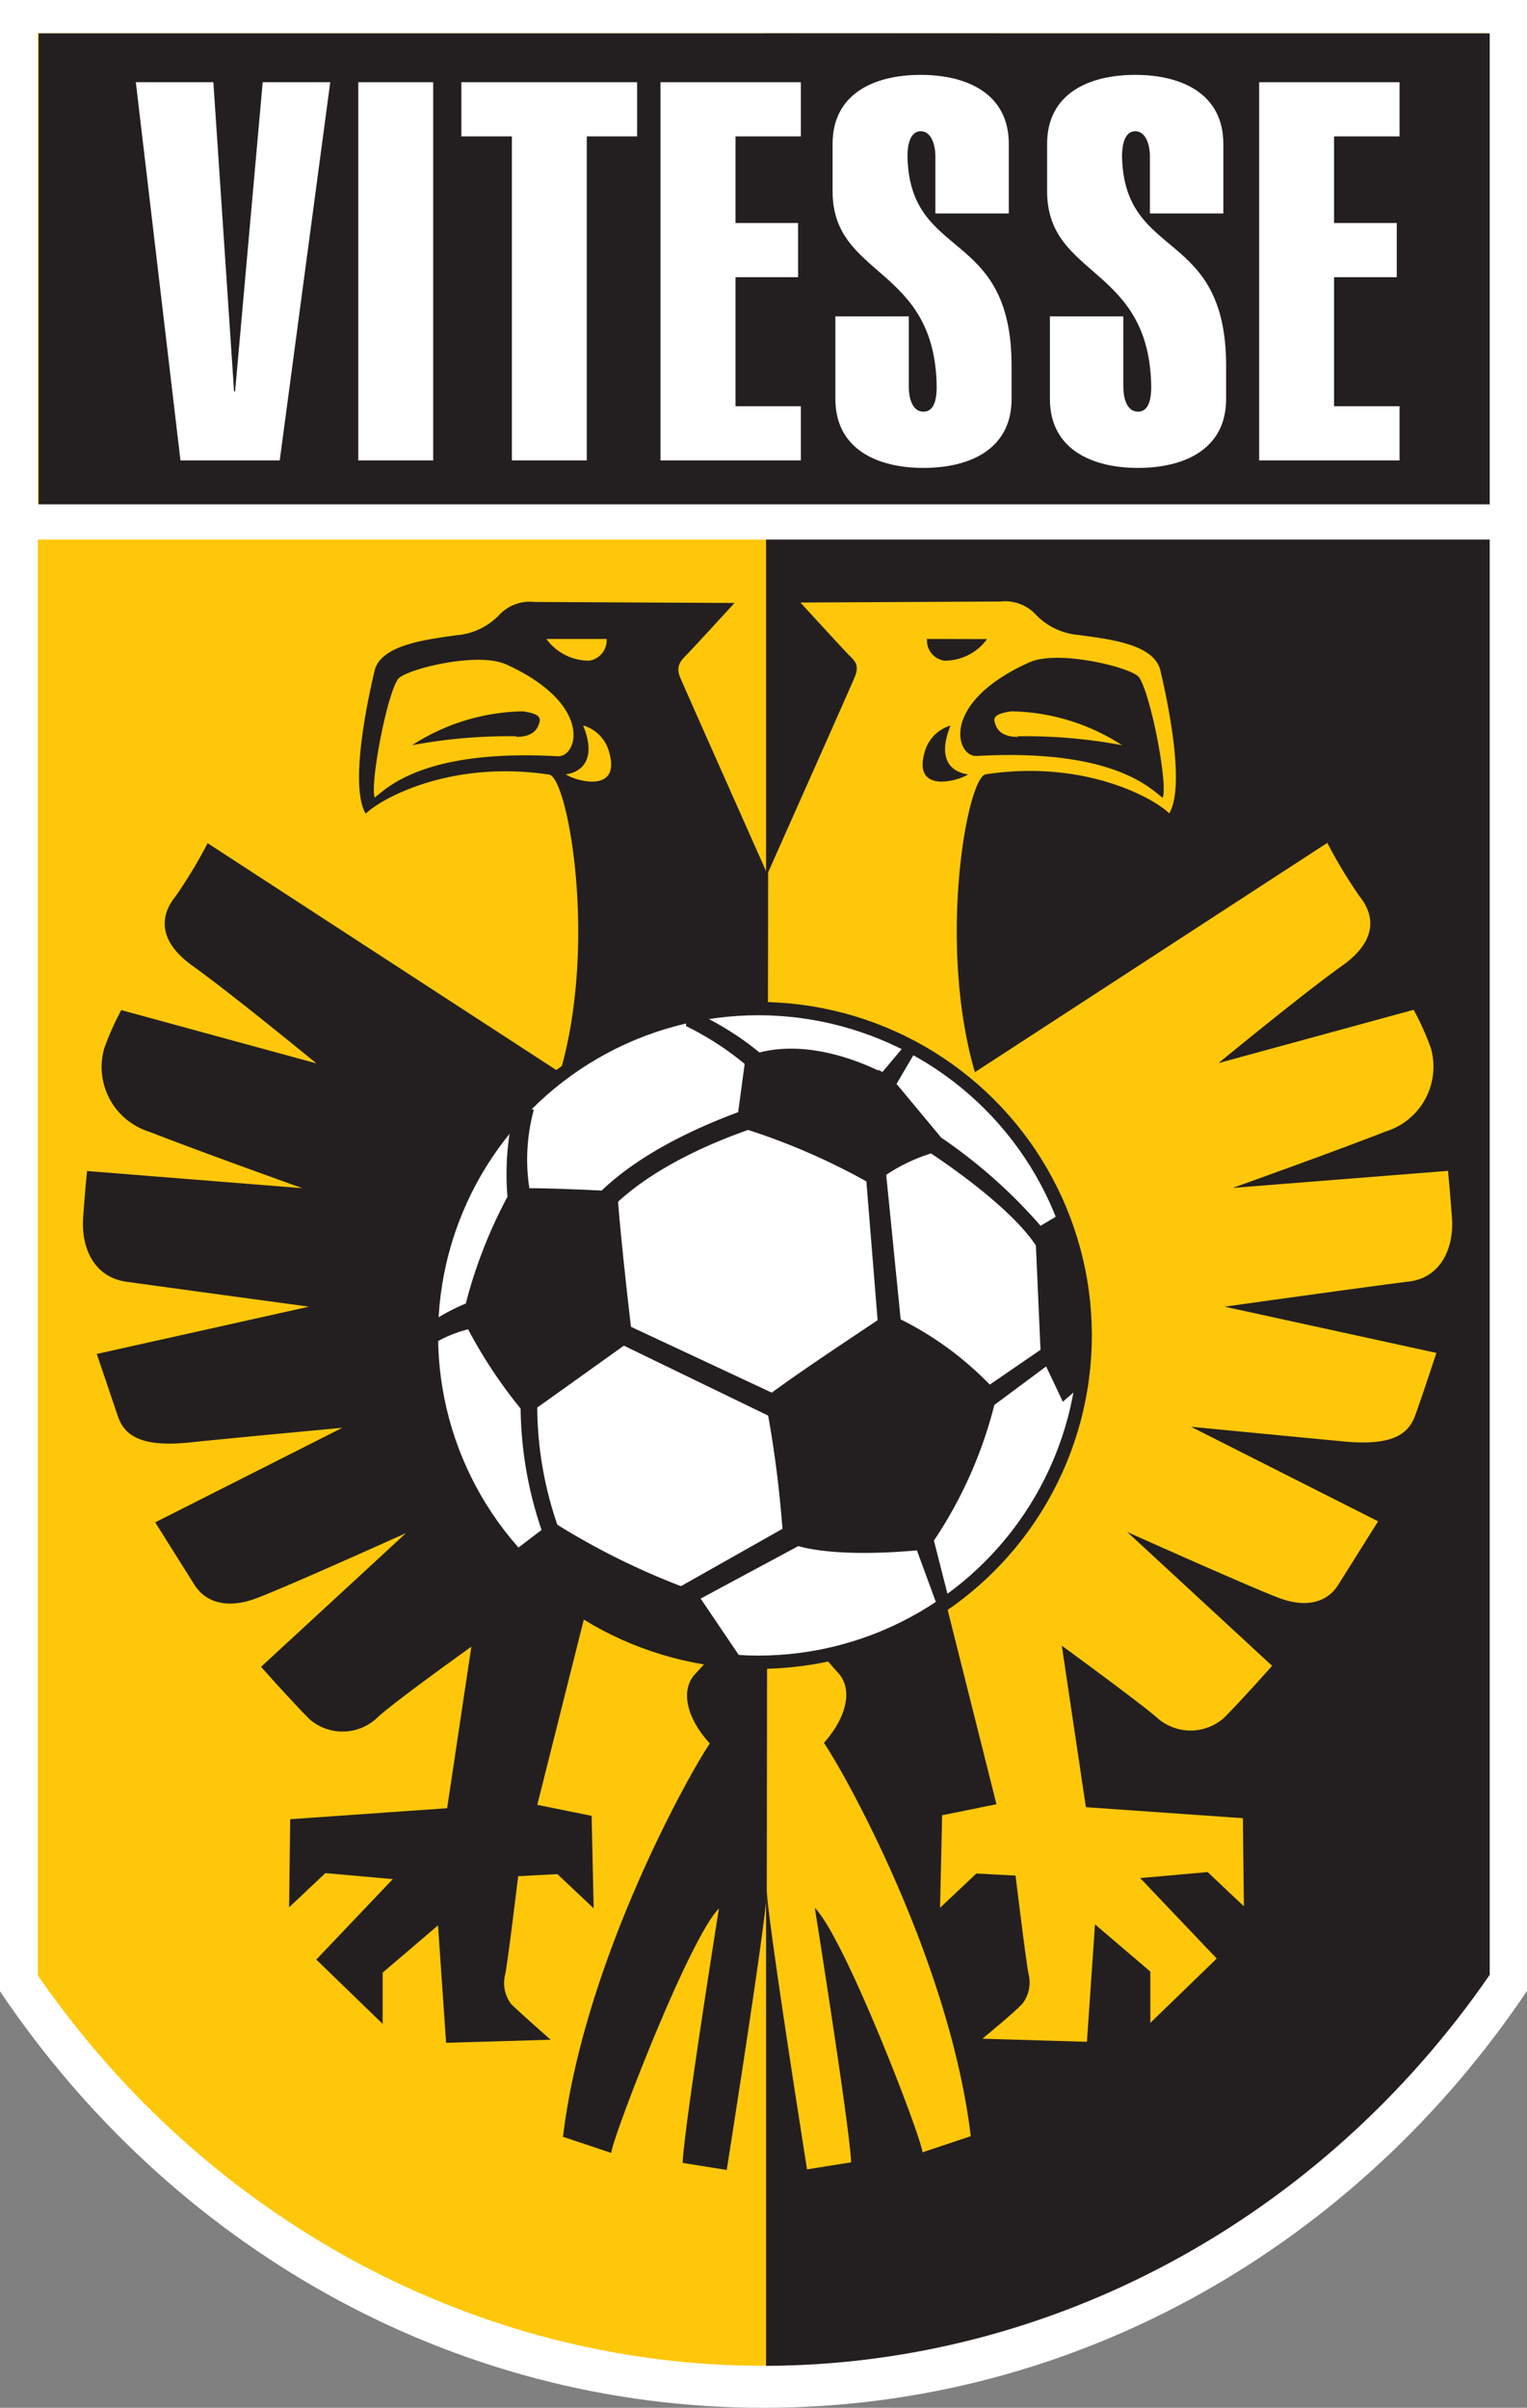 <svg xmlns="http://www.w3.org/2000/svg" xmlns:xlink="http://www.w3.org/1999/xlink" viewBox="0 0 103.99 164"><rect x="0" y="0" width="103.99" height="164" fill="#808080" stroke="none"/><defs><clipPath id="a" transform="translate(-459.69 -430)"><path d="M495.58,505.24a22.26,22.26,0,1,0,15.76-6.54,22.26,22.26,0,0,0-15.76,6.54" style="fill:none"/></clipPath></defs><title>SBV Vitesse logo</title><path d="M459.69,430V565.63c11.54,17.16,30.51,28.37,52,28.37s40.47-11.23,52-28.41V430Z" transform="translate(-459.69 -430)" style="fill:#fff"/><path d="M511.69,591.14c-19.5,0-37.92-9.93-49.42-26.59V432.27l98.86,0V564.5c-11.5,16.69-29.93,26.63-49.45,26.63" transform="translate(-459.69 -430)" style="fill:#ffc70a"/><path d="M511.86,432.28V591.14c19.46-.06,37.82-10,49.28-26.63V432.3Z" transform="translate(-459.69 -430)" style="fill:#231f20"/><rect x="2.63" y="2.27" width="98.8" height="32.2" style="fill:#231f20"/><polygon points="15.94 26.66 16.01 26.66 17.89 5.6 22.49 5.6 19.05 31.36 12.29 31.36 9.25 5.6 14.53 5.6 15.94 26.66" style="fill:#fff"/><rect x="24.4" y="5.6" width="5.1" height="25.76" style="fill:#fff"/><polygon points="39.96 31.36 34.86 31.36 34.86 9.29 31.42 9.29 31.42 5.6 43.39 5.6 43.39 9.29 39.96 9.29 39.96 31.36" style="fill:#fff"/><polygon points="44.98 31.36 44.98 5.6 54.54 5.6 54.54 9.29 50.09 9.29 50.09 15.19 54.35 15.19 54.35 18.88 50.09 18.88 50.09 27.67 54.54 27.67 54.54 31.36 44.98 31.36" style="fill:#fff"/><path d="M523.39,444.54v-3.9c0-.72-.25-1.7-1-1.7s-.9,1-.9,1.7c.14,7.2,7.09,4.81,7.09,14.29v2.24c0,3.44-2.86,4.7-6,4.7s-6-1.27-6-4.7v-5.62h5v4.79c0,.72.21,1.7,1,1.7s.9-1,.9-1.7c-.11-8.28-7.09-7.38-7.09-13.31V439.8c0-3.44,2.86-4.7,6-4.7s6,1.27,6,4.7v4.74Z" transform="translate(-459.69 -430)" style="fill:#fff"/><path d="M538,444.54v-3.9c0-.72-.25-1.7-1-1.7s-.9,1-.9,1.7c.15,7.2,7.09,4.81,7.09,14.29v2.24c0,3.44-2.86,4.7-6,4.7s-6-1.27-6-4.7v-5.62h5v4.79c0,.72.21,1.7,1,1.7s.9-1,.9-1.7c-.11-8.28-7.09-7.38-7.09-13.31V439.8c0-3.44,2.86-4.7,6-4.7s6,1.27,6,4.7v4.74Z" transform="translate(-459.69 -430)" style="fill:#fff"/><polygon points="85.75 31.36 85.75 5.6 95.31 5.6 95.31 9.29 90.85 9.29 90.85 15.19 95.12 15.19 95.12 18.88 90.85 18.88 90.85 27.67 95.31 27.67 95.31 31.36 85.75 31.36" style="fill:#fff"/><path d="M494.86,480.15a35.34,35.34,0,0,0-7.11.61,14.3,14.3,0,0,1,7.55-2.31c1,.15,1.23.37,1.13.74s-.35,1-1.57,1" transform="translate(-459.69 -430)" style="fill:#231f20"/><path d="M511.91,489.45c-1.14-2.57-5.6-12.59-5.9-13.31s0-1.1.41-1.51,3.29-3.56,3.29-3.56L496.08,471a2.85,2.85,0,0,0-2.33.82,4.55,4.55,0,0,1-3,1.45c-1.85.27-5.12.61-5.55,2.41s-1.74,7.81-.61,9.74c1.19-1.13,5.93-3.65,12.5-2.66,1.26.19,3.32,11.45.74,20.29l-24-15.62a33,33,0,0,1-2.19,3.63c-.82,1-1.51,2.81,1.17,4.73s8.43,6.64,8.43,6.64l-13.29-3.63a18.81,18.81,0,0,0-1.16,2.6,4.62,4.62,0,0,0,3.08,5.69c3.49,1.37,10.41,3.84,10.41,3.84l-14.66-1.17s-.14,1.3-.27,3.22.68,4,2.94,4.32S480.73,519,480.73,519l-14.45,3.22s1,2.95,1.44,4.25,1.58,2.12,4.87,1.78,10.41-1,10.41-1l-12.74,6.44,2.67,4.25c.82,1.3,2.33,1.57,4,1s10.41-4.52,10.41-4.52l-9.87,9.11s2,2.26,3.29,3.56a3.43,3.43,0,0,0,4.52,0c1-1,6.51-4.93,6.51-4.93l-1.65,11-10.69.75-.07,6,2.47-2.33,4.59.41-5.21,5.48,4.52,4.38v-3.49l3.77-3.22.55,8,7.12-.21S495,567,494.5,566.5a2.38,2.38,0,0,1-.41-2c.14-.55.89-6.71.89-6.71l2.67-.14,2.47,2.33-.14-6.3-3.7-.75,3.56-14.18a53.33,53.33,0,0,0,8.08,3.15c.89.21.07,1.1-.89,2.12s-.69,2.88,1,4.73c-1.37,2-8.56,14.8-10,26.79l3.29,1.1c0-.82,5.28-14.59,7.33-16.65,0,0-2.4,15.07-2.47,17.33l3,.48s2.69-17,2.74-19c0-.1,0-.21,0-.32ZM501,473.52a1.4,1.4,0,0,1-1.18,1.48,3.59,3.59,0,0,1-2.92-1.48Zm-15.79,10.81c-.34-.87.81-7,1.59-8.08.47-.64,5.36-1.89,7.35-1,6,2.72,4.88,6.34,3.52,6.26-9.16-.51-11.65,2.2-12.46,2.81m13-1.59c.31,0,2.39-.37,1.19-3.32a2.58,2.58,0,0,1,1.76,1.77c.89,3-2.47,1.95-2.94,1.55" transform="translate(-459.69 -430)" style="fill:#231f20"/><path d="M511.91,558.44c0,.11,0,.23,0,.32.05,2,2.74,19,2.74,19l3-.48c-.07-2.26-2.47-17.33-2.47-17.33,2.06,2.06,7.33,15.82,7.33,16.65l3.29-1.1c-1.44-12-8.63-24.8-10-26.79,1.64-1.85,1.92-3.7,1-4.73s-1.78-1.92-.89-2.12a53.28,53.28,0,0,0,8.08-3.15l3.56,14.18-3.7.75-.14,6.3,2.47-2.33,2.67.14s.75,6.16.89,6.71a2.39,2.39,0,0,1-.41,2c-.48.55-2.74,2.4-2.74,2.4l7.12.21.55-8,3.77,3.22v3.49l4.52-4.38-5.21-5.48,4.59-.41,2.47,2.33-.07-6-10.69-.75-1.64-11s5.48,4,6.51,4.93a3.43,3.43,0,0,0,4.52,0c1.3-1.3,3.29-3.56,3.29-3.56l-9.86-9.11s8.7,3.9,10.41,4.52,3.22.34,4-1l2.67-4.25-12.74-6.44s7.12.69,10.41,1,4.39-.48,4.86-1.78,1.44-4.25,1.44-4.25L543.09,519s10.28-1.44,12.54-1.71,3.08-2.4,2.94-4.32-.27-3.22-.27-3.22l-14.66,1.16s6.92-2.47,10.41-3.84a4.62,4.62,0,0,0,3.08-5.69,18.79,18.79,0,0,0-1.17-2.6l-13.29,3.63s5.75-4.73,8.43-6.64,2-3.7,1.17-4.73a32.93,32.93,0,0,1-2.19-3.63l-24,15.62c-2.57-8.84-.52-20.1.74-20.29,6.58-1,11.31,1.52,12.5,2.66,1.13-1.93-.17-7.89-.61-9.74s-3.7-2.14-5.55-2.41a4.55,4.55,0,0,1-3-1.46,2.85,2.85,0,0,0-2.33-.82l-13.63.07s2.88,3.15,3.29,3.56.75.69.41,1.51-4.76,10.74-5.9,13.31Zm15-84.91A3.58,3.58,0,0,1,524,475a1.39,1.39,0,0,1-1.18-1.48Zm-4.24,7.66a2.58,2.58,0,0,1,1.75-1.77c-1.2,3,.88,3.28,1.19,3.32-.47.39-3.83,1.43-2.94-1.55" transform="translate(-459.69 -430)" style="fill:#ffc70a"/><g style="clip-path:url(#a)"><path d="M495.61,536.72a22.26,22.26,0,1,1,31.49,0,22.26,22.26,0,0,1-31.49,0" transform="translate(-459.69 -430)" style="fill:#fff"/><path d="M510.65,544l-3.5-5.18,6.88-3.7c2.62.74,6.75.43,8.22.29l1.4,3.81.55,0-1.1-4.32a29.44,29.44,0,0,0,4.15-9.31L531,522.8l1.13,2.39,3.72-3.25-1.43-10.56-3.9,2.34a35,35,0,0,0-6.85-6.1l-3.46-4.16.41.23,1.35-2.3-.48-.13-1.68,2,.25.14c-.84-.46-4.92-2.54-8.69-1.52a19.81,19.81,0,0,0-4.19-2.66l-.59.56a20.58,20.58,0,0,1,4,2.61l-.47,3.49c-1.73.65-6.28,2.39-9.39,5.39-1.3-.06-3.71-.17-5.14-.16a13,13,0,0,1,.24-5.4l-.89-.29a18.24,18.24,0,0,0-.51,6.13,32.26,32.26,0,0,0-2.88,7.41l-.1,0a13.63,13.63,0,0,0-3.13,1.83l.62.7a8.52,8.52,0,0,1,2.72-1.15,33,33,0,0,0,3.66,5.54,26.29,26.29,0,0,0,1.46,8.39l-2.49,1.9,6.66,8.28Zm9.11-34a11.86,11.86,0,0,1,3.36-1.63c1.2.79,5.61,3.81,7.29,6.41l.32,7.25-3.66,2.51a22,22,0,0,0-6.21-4.56l-1-10Zm-18.17,1.79c3-2.8,7.4-4.43,9-5l.09,0a45.09,45.09,0,0,1,8.18,3.57l.78,9.65c-1.48,1-5.11,3.38-7.37,5.05l-9.77-4.57c-.2-1.86-.74-6.85-.86-8.66m-5.5,14,6.07-4.34,10,4.85a76.12,76.12,0,0,1,1,7.93l-7.08,4a49.55,49.55,0,0,1-8.58-4.26,25.05,25.05,0,0,1-1.38-8.2" transform="translate(-459.69 -430)" style="fill:#231f20"/><path d="M510.65,544l-3.5-5.18,6.88-3.7c2.62.74,6.75.43,8.22.29l1.4,3.81.55,0-1.1-4.32a29.44,29.44,0,0,0,4.15-9.31L531,522.8l1.13,2.39,3.72-3.25-1.43-10.56-3.9,2.34a35,35,0,0,0-6.85-6.1l-3.46-4.16.41.23,1.35-2.3-.48-.13-1.68,2,.25.14c-.84-.46-4.92-2.54-8.69-1.52a19.81,19.81,0,0,0-4.19-2.66l-.59.56a20.58,20.58,0,0,1,4,2.61l-.47,3.49c-1.73.65-6.28,2.39-9.39,5.39-1.3-.06-3.71-.17-5.14-.16a13,13,0,0,1,.24-5.4l-.89-.29a18.24,18.24,0,0,0-.51,6.13,32.26,32.26,0,0,0-2.88,7.41l-.1,0a13.63,13.63,0,0,0-3.13,1.83l.62.7a8.52,8.52,0,0,1,2.72-1.15,33,33,0,0,0,3.66,5.54,26.29,26.29,0,0,0,1.46,8.39l-2.49,1.9,6.66,8.28Zm9.11-34a11.86,11.86,0,0,1,3.36-1.63c1.2.79,5.61,3.81,7.29,6.41l.32,7.25-3.66,2.51a22,22,0,0,0-6.21-4.56l-1-10Zm-18.17,1.79c3-2.8,7.4-4.43,9-5l.09,0a45.09,45.09,0,0,1,8.18,3.57l.78,9.65c-1.48,1-5.11,3.38-7.37,5.05l-9.77-4.57C502.26,518.56,501.72,513.58,501.6,511.77Zm-5.5,14,6.07-4.34,10,4.85a76.12,76.12,0,0,1,1,7.93l-7.08,4a49.55,49.55,0,0,1-8.58-4.26A25.05,25.05,0,0,1,496.1,525.75Z" transform="translate(-459.69 -430)" style="fill:none;stroke:#231f20;stroke-miterlimit:10;stroke-width:0.353px"/></g><circle cx="511.34" cy="520.96" r="22.26" transform="translate(-678.31 84.92) rotate(-45.06)" style="fill:none;stroke:#231f20;stroke-miterlimit:10;stroke-width:0.906px"/><path d="M526.19,481.49c-1.38.08-2.56-3.6,3.58-6.37,2-.91,7,.36,7.48,1,.8,1.1,2,7.33,1.62,8.22-.83-.62-3.36-3.37-12.68-2.85" transform="translate(-459.69 -430)" style="fill:#231f20"/><path d="M529,480.15a35.33,35.33,0,0,1,7.11.61,14.3,14.3,0,0,0-7.55-2.31c-1,.15-1.23.37-1.13.74s.35,1,1.57,1" transform="translate(-459.69 -430)" style="fill:#ffc70a"/><rect x="1.33" y="34.35" width="101.52" height="2.4" style="fill:#fff"/></svg>